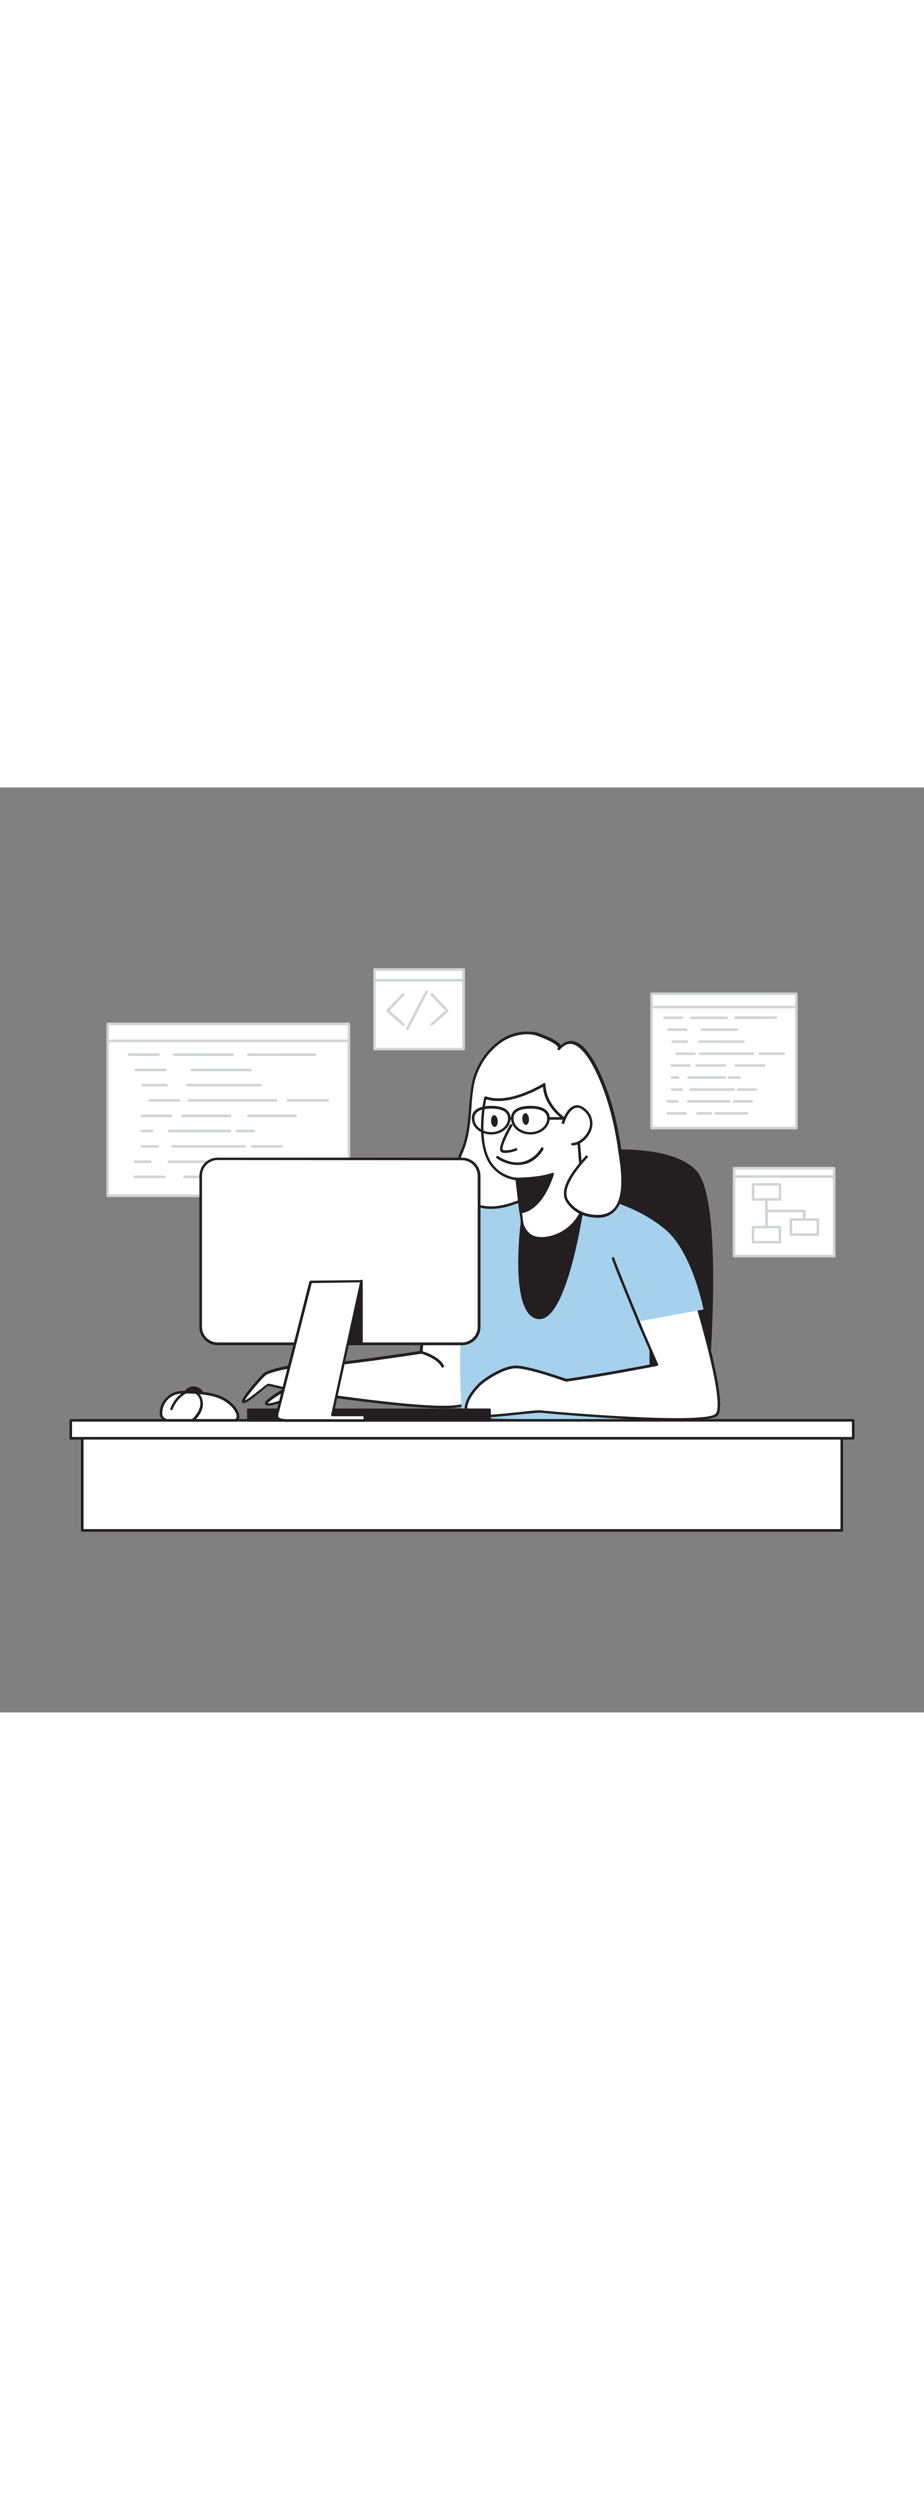 <svg version="1.1" id="Layer_1" xmlns="http://www.w3.org/2000/svg" xmlns:xlink="http://www.w3.org/1999/xlink" x="0px" y="0px" viewBox="0 0 500 500" style="width: 185px;" xml:space="preserve" data-imageid="coding-4-2" imageName="Coding 4" class="illustrations_image">
<rect x="0" y="0" width="500" height="500" fill="#808080" stroke="none"/>
<style type="text/css">
	.st0_coding-4-2{fill:#FFFFFF;}
	.st1_coding-4-2{fill:#D1D3D4;}
	.st2_coding-4-2{fill:#231F20;}
	.st3_coding-4-2{fill:#68E1FD;}
</style>
<g id="Screen_coding-4-2">
	<rect x="397.2" y="205.8" class="st0_coding-4-2" width="54.2" height="47.5"/>
	<path class="st1_coding-4-2" d="M451.4,254h-54.2c-0.4,0-0.7-0.3-0.7-0.7c0,0,0,0,0,0v-47.5c0-0.4,0.3-0.7,0.7-0.7l0,0h54.2&#10;&#9;&#9;c0.4,0,0.7,0.3,0.7,0.7c0,0,0,0,0,0v47.5C452.1,253.7,451.8,254,451.4,254C451.4,254,451.4,254,451.4,254z M397.9,252.6h52.8v-46.1&#10;&#9;&#9;h-52.8V252.6z"/>
	<path class="st1_coding-4-2" d="M451.4,211h-54.2c-0.4,0-0.7-0.3-0.7-0.7s0.3-0.7,0.7-0.7c0,0,0,0,0,0h54.2c0.4,0,0.7,0.3,0.7,0.7&#10;&#9;&#9;C452.1,210.7,451.8,211,451.4,211z"/>
	<path class="st1_coding-4-2" d="M422,223.4h-14.5c-0.4,0-0.7-0.3-0.7-0.7c0,0,0,0,0,0v-8.1c0-0.4,0.3-0.7,0.7-0.7l0,0H422&#10;&#9;&#9;c0.4,0,0.7,0.3,0.7,0.7c0,0,0,0,0,0v8.1C422.7,223.1,422.4,223.4,422,223.4L422,223.4z M408.2,222h13.2v-6.8h-13.2V222z"/>
	<path class="st1_coding-4-2" d="M442.5,242.4H428c-0.4,0-0.7-0.3-0.7-0.7c0,0,0,0,0,0v-8.1c0-0.4,0.3-0.7,0.7-0.7l0,0h14.6&#10;&#9;&#9;c0.4,0,0.7,0.3,0.7,0.7c0,0,0,0,0,0v8.1C443.3,242.1,442.9,242.4,442.5,242.4C442.6,242.4,442.5,242.4,442.5,242.4z M428.7,241&#10;&#9;&#9;h13.2v-6.8h-13.2V241z"/>
	<path class="st1_coding-4-2" d="M422,246.5h-14.5c-0.4,0-0.7-0.3-0.7-0.7v-8.1c0-0.4,0.3-0.7,0.7-0.7l0,0H422c0.4,0,0.7,0.3,0.7,0.7&#10;&#9;&#9;c0,0,0,0,0,0v8.1C422.7,246.2,422.4,246.5,422,246.5L422,246.5z M408.1,245.1h13.2v-6.8h-13.1L408.1,245.1z"/>
	<path class="st1_coding-4-2" d="M435.2,234.2c-0.4,0-0.7-0.3-0.7-0.7c0,0,0,0,0,0v-3.9h-19.8c-0.4,0-0.7-0.3-0.7-0.7c0,0,0,0,0,0v-6.3&#10;&#9;&#9;c0-0.4,0.3-0.7,0.7-0.7c0.4,0,0.7,0.3,0.7,0.7c0,0,0,0,0,0v5.6h19.8c0.4,0,0.7,0.3,0.7,0.7c0,0,0,0,0,0v4.6&#10;&#9;&#9;C436,233.9,435.6,234.2,435.2,234.2z"/>
	<path class="st1_coding-4-2" d="M414.8,238.3c-0.4,0-0.7-0.3-0.7-0.7c0,0,0,0,0,0V229c0-0.4,0.3-0.7,0.7-0.7c0.4,0,0.7,0.3,0.7,0.7v8.6&#10;&#9;&#9;C415.4,238,415.1,238.3,414.8,238.3z"/>
	<rect x="58.3" y="127.8" class="st0_coding-4-2" width="130.5" height="92.9"/>
	<path class="st1_coding-4-2" d="M188.8,221.4H58.3c-0.4,0-0.7-0.3-0.7-0.7v-92.9c0-0.4,0.3-0.7,0.7-0.7h130.5c0.4,0,0.7,0.3,0.7,0.7v92.9&#10;&#9;&#9;C189.5,221,189.2,221.4,188.8,221.4z M59,220h129.1v-91.5H59V220z"/>
	<path class="st1_coding-4-2" d="M188.8,137.7H58.3c-0.4,0-0.7-0.3-0.7-0.7c0-0.4,0.3-0.7,0.7-0.7h130.5c0.4,0,0.7,0.3,0.7,0.7&#10;&#9;&#9;C189.5,137.4,189.2,137.7,188.8,137.7z"/>
	<path class="st1_coding-4-2" d="M85.7,145.1H69.8c-0.4,0-0.7-0.3-0.7-0.7c0-0.4,0.3-0.7,0.7-0.7c0,0,0,0,0,0h15.9c0.4,0,0.7,0.3,0.7,0.7&#10;&#9;&#9;C86.4,144.8,86.1,145.1,85.7,145.1C85.7,145.1,85.7,145.1,85.7,145.1z"/>
	<path class="st1_coding-4-2" d="M125.9,145.1H94.1c-0.4,0-0.7-0.3-0.7-0.7c0-0.4,0.3-0.7,0.7-0.7h31.8c0.4,0,0.7,0.3,0.7,0.7&#10;&#9;&#9;C126.6,144.8,126.3,145.1,125.9,145.1z"/>
	<path class="st1_coding-4-2" d="M135.5,153.4h-31.8c-0.4,0-0.7-0.3-0.7-0.7c0-0.4,0.3-0.7,0.7-0.7h31.8c0.4,0,0.7,0.3,0.7,0.7&#10;&#9;&#9;C136.2,153.1,135.9,153.4,135.5,153.4z"/>
	<path class="st1_coding-4-2" d="M89.4,153.4H73.5c-0.4,0-0.7-0.3-0.7-0.7c0-0.4,0.3-0.7,0.7-0.7h15.9c0.4,0,0.7,0.3,0.7,0.7&#10;&#9;&#9;C90.1,153.1,89.8,153.4,89.4,153.4z"/>
	<path class="st1_coding-4-2" d="M90.1,161.6H77.3c-0.4,0-0.7-0.3-0.7-0.7c0-0.4,0.3-0.7,0.7-0.7c0,0,0,0,0,0h12.8c0.4,0,0.7,0.3,0.7,0.7&#10;&#9;&#9;C90.8,161.3,90.5,161.6,90.1,161.6C90.1,161.6,90.1,161.6,90.1,161.6z"/>
	<path class="st1_coding-4-2" d="M141.2,161.6h-39.8c-0.4,0-0.7-0.3-0.7-0.7c0-0.4,0.3-0.7,0.7-0.7h39.8c0.4,0,0.7,0.3,0.7,0.7&#10;&#9;&#9;C141.9,161.3,141.6,161.6,141.2,161.6C141.2,161.6,141.2,161.6,141.2,161.6z"/>
	<path class="st1_coding-4-2" d="M96.9,169.9H81c-0.4,0-0.7-0.3-0.7-0.7c0-0.4,0.3-0.7,0.7-0.7h15.9c0.4,0,0.7,0.3,0.7,0.7&#10;&#9;&#9;C97.6,169.6,97.3,169.9,96.9,169.9C96.9,169.9,96.9,169.9,96.9,169.9z"/>
	<path class="st1_coding-4-2" d="M149.4,169.9h-47.3c-0.4,0-0.7-0.3-0.7-0.7c0-0.4,0.3-0.7,0.7-0.7h47.3c0.4,0,0.7,0.3,0.7,0.7&#10;&#9;&#9;C150.1,169.6,149.8,169.9,149.4,169.9z"/>
	<path class="st1_coding-4-2" d="M92.7,178.2H76.8c-0.4,0-0.7-0.3-0.7-0.7c0-0.4,0.3-0.7,0.7-0.7c0,0,0,0,0,0h15.9c0.4,0,0.7,0.3,0.7,0.7&#10;&#9;&#9;C93.4,177.9,93.1,178.2,92.7,178.2C92.7,178.2,92.7,178.2,92.7,178.2z"/>
	<path class="st1_coding-4-2" d="M124.5,178.2H98.8c-0.4,0-0.7-0.3-0.7-0.7c0-0.4,0.3-0.7,0.7-0.7h25.7c0.4,0,0.7,0.3,0.7,0.7&#10;&#9;&#9;C125.2,177.9,124.9,178.2,124.5,178.2C124.5,178.2,124.5,178.2,124.5,178.2z"/>
	<path class="st1_coding-4-2" d="M160,178.2h-25.7c-0.4,0-0.7-0.3-0.7-0.7c0-0.4,0.3-0.7,0.7-0.7H160c0.4,0,0.7,0.3,0.7,0.7&#10;&#9;&#9;C160.7,177.9,160.4,178.2,160,178.2z"/>
	<path class="st1_coding-4-2" d="M82.3,186.4h-5.5c-0.4,0-0.7-0.3-0.7-0.7c0-0.4,0.3-0.7,0.7-0.7c0,0,0,0,0,0h5.5c0.4,0,0.7,0.3,0.7,0.7&#10;&#9;&#9;C83,186.1,82.7,186.4,82.3,186.4C82.3,186.4,82.3,186.4,82.3,186.4z"/>
	<path class="st1_coding-4-2" d="M124.5,186.4H91.6c-0.4,0-0.7-0.3-0.7-0.7c0-0.4,0.3-0.7,0.7-0.7c0,0,0,0,0,0h32.9c0.4,0,0.7,0.3,0.7,0.7&#10;&#9;&#9;C125.2,186.1,124.9,186.4,124.5,186.4C124.5,186.4,124.5,186.4,124.5,186.4z"/>
	<path class="st1_coding-4-2" d="M137.4,186.4h-9.2c-0.4,0-0.7-0.3-0.7-0.7c0-0.4,0.3-0.7,0.7-0.7h9.2c0.4,0,0.7,0.3,0.7,0.7&#10;&#9;&#9;C138.1,186.1,137.8,186.4,137.4,186.4C137.4,186.4,137.4,186.4,137.4,186.4z"/>
	<path class="st1_coding-4-2" d="M85.4,194.7h-8.6c-0.4,0-0.7-0.3-0.7-0.7c0-0.4,0.3-0.7,0.7-0.7h8.6c0.4,0,0.7,0.3,0.7,0.7&#10;&#9;&#9;C86.1,194.4,85.8,194.7,85.4,194.7C85.4,194.7,85.4,194.7,85.4,194.7z"/>
	<path class="st1_coding-4-2" d="M132.5,194.7h-39c-0.4,0-0.7-0.3-0.7-0.7c0-0.4,0.3-0.7,0.7-0.7h39c0.4,0,0.7,0.3,0.7,0.7&#10;&#9;&#9;C133.2,194.4,132.9,194.7,132.5,194.7z"/>
	<path class="st1_coding-4-2" d="M152.3,194.7h-15.9c-0.4,0-0.7-0.3-0.7-0.7c0-0.4,0.3-0.7,0.7-0.7h15.9c0.4,0,0.7,0.3,0.7,0.7&#10;&#9;&#9;C153,194.4,152.7,194.7,152.3,194.7z"/>
	<path class="st1_coding-4-2" d="M81.5,203H73c-0.4,0-0.7-0.3-0.7-0.7c0-0.4,0.3-0.7,0.7-0.7c0,0,0,0,0,0h8.4c0.4,0,0.7,0.3,0.7,0.7&#10;&#9;&#9;C82.2,202.7,81.8,203,81.5,203C81.5,203,81.5,203,81.5,203L81.5,203z"/>
	<path class="st1_coding-4-2" d="M128.3,203H91.3c-0.4,0-0.7-0.3-0.7-0.7c0-0.4,0.3-0.7,0.7-0.7c0,0,0,0,0,0h36.9c0.4,0,0.7,0.3,0.7,0.7&#10;&#9;&#9;C129,202.7,128.6,203,128.3,203L128.3,203z"/>
	<path class="st1_coding-4-2" d="M89,211.2H73c-0.4,0-0.7-0.3-0.7-0.7c0-0.4,0.3-0.7,0.7-0.7h16c0.4,0,0.7,0.3,0.7,0.7&#10;&#9;&#9;C89.7,210.9,89.4,211.2,89,211.2C89,211.2,89,211.2,89,211.2z"/>
	<path class="st1_coding-4-2" d="M177.4,169.9h-21.6c-0.4,0-0.7-0.3-0.7-0.7c0-0.4,0.3-0.7,0.7-0.7c0,0,0,0,0,0h21.6c0.4,0,0.7,0.3,0.7,0.7&#10;&#9;&#9;C178.1,169.6,177.8,169.9,177.4,169.9z"/>
	<path class="st1_coding-4-2" d="M145.1,145.1c-6.2,0-10.7,0-10.9,0c-0.4-0.1-0.6-0.4-0.5-0.8c0.1-0.4,0.4-0.6,0.8-0.6c1.1,0.1,26.3,0,36,0l0,0&#10;&#9;&#9;c0.4,0,0.7,0.3,0.7,0.7c0,0.4-0.3,0.7-0.7,0.7c0,0,0,0,0,0C163,145.1,152.8,145.1,145.1,145.1z"/>
	<path class="st1_coding-4-2" d="M148.6,203h-16.1c-0.4,0-0.7-0.3-0.7-0.7c0-0.4,0.3-0.7,0.7-0.7h16.1c0.4,0,0.7,0.3,0.7,0.7&#10;&#9;&#9;C149.4,202.7,149,203,148.6,203C148.7,203,148.7,203,148.6,203z"/>
	<path class="st1_coding-4-2" d="M111.7,211.2H99.8c-0.4,0-0.7-0.3-0.7-0.7c0-0.4,0.3-0.7,0.7-0.7h11.9c0.4,0,0.7,0.3,0.7,0.7&#10;&#9;&#9;C112.3,210.9,112,211.2,111.7,211.2z"/>
	<path class="st1_coding-4-2" d="M144.4,211.2h-28.2c-0.4,0-0.7-0.3-0.7-0.7c0-0.4,0.3-0.7,0.7-0.7h28.2c0.4,0,0.7,0.3,0.7,0.7&#10;&#9;&#9;C145,210.9,144.7,211.2,144.4,211.2z"/>
	<rect x="202.6" y="98.4" class="st0_coding-4-2" width="48.2" height="43"/>
	<path class="st1_coding-4-2" d="M250.9,142.1h-48.2c-0.4,0-0.7-0.3-0.7-0.7V98.4c0-0.4,0.3-0.7,0.7-0.7h48.2c0.4,0,0.7,0.3,0.7,0.7v43&#10;&#9;&#9;C251.6,141.8,251.2,142.1,250.9,142.1C250.9,142.1,250.9,142.1,250.9,142.1z M203.3,140.7h46.8V99.1h-46.8L203.3,140.7z"/>
	<path class="st1_coding-4-2" d="M218.2,128.8c-0.2,0-0.3-0.1-0.5-0.2l-8.4-7.4c-0.1-0.1-0.2-0.3-0.2-0.5c0-0.2,0.1-0.4,0.2-0.5l8.4-8.9&#10;&#9;&#9;c0.3-0.3,0.7-0.3,1,0s0.3,0.7,0,1l-7.9,8.3l7.9,7c0.3,0.2,0.3,0.7,0.1,1c0,0,0,0,0,0C218.6,128.7,218.4,128.8,218.2,128.8z"/>
	<path class="st1_coding-4-2" d="M233.6,128.8c-0.4,0-0.7-0.3-0.7-0.7c0-0.2,0.1-0.4,0.2-0.5l7.9-7l-7.9-8.3c-0.3-0.3-0.3-0.7,0-1c0,0,0,0,0,0&#10;&#9;&#9;c0.3-0.3,0.7-0.3,1,0l8.4,8.9c0.1,0.1,0.2,0.3,0.2,0.5c0,0.2-0.1,0.4-0.2,0.5l-8.4,7.4C234,128.6,233.8,128.7,233.6,128.8z"/>
	<path class="st1_coding-4-2" d="M220.4,131.1c-0.1,0-0.2,0-0.3-0.1c-0.3-0.2-0.5-0.6-0.3-0.9c0,0,0,0,0,0l10.5-20.1c0.2-0.3,0.6-0.5,0.9-0.3&#10;&#9;&#9;c0.3,0.2,0.5,0.6,0.3,0.9l-10.5,20.1C220.9,131,220.7,131.1,220.4,131.1z"/>
	<path class="st1_coding-4-2" d="M250.9,104.9h-48.2c-0.4,0-0.7-0.3-0.7-0.7c0-0.4,0.3-0.7,0.7-0.7h48.2c0.4,0,0.7,0.3,0.7,0.7&#10;&#9;&#9;C251.6,104.6,251.2,104.9,250.9,104.9z"/>
	<rect x="352.6" y="111.5" class="st0_coding-4-2" width="78.3" height="72.6"/>
	<path class="st1_coding-4-2" d="M430.9,184.8h-78.3c-0.4,0-0.7-0.3-0.7-0.7c0,0,0,0,0,0v-72.6c0-0.4,0.3-0.7,0.7-0.7l0,0h78.3&#10;&#9;&#9;c0.4,0,0.7,0.3,0.7,0.7v0v72.6C431.6,184.5,431.3,184.8,430.9,184.8L430.9,184.8z M353.3,183.4h76.9v-71.2h-76.9V183.4z"/>
	<path class="st1_coding-4-2" d="M430.9,119.4h-78.3c-0.4,0-0.7-0.3-0.7-0.7c0-0.4,0.3-0.7,0.7-0.7h78.3c0.4,0,0.7,0.3,0.7,0.7&#10;&#9;&#9;C431.6,119.1,431.3,119.4,430.9,119.4z"/>
	<path class="st1_coding-4-2" d="M369.1,125.2h-9.6c-0.4,0-0.7-0.3-0.7-0.7c0-0.4,0.3-0.7,0.7-0.7h9.6c0.4,0,0.7,0.3,0.7,0.7&#10;&#9;&#9;C369.8,124.9,369.4,125.2,369.1,125.2z"/>
	<path class="st1_coding-4-2" d="M393.2,125.2h-19.1c-0.4,0-0.7-0.3-0.7-0.7c0-0.4,0.3-0.7,0.7-0.7h19.1c0.4,0,0.7,0.3,0.7,0.7&#10;&#9;&#9;C393.9,124.9,393.6,125.2,393.2,125.2L393.2,125.2z"/>
	<path class="st1_coding-4-2" d="M398.9,131.6h-19.1c-0.4,0-0.7-0.3-0.7-0.7c0-0.4,0.3-0.7,0.7-0.7h19.1c0.4,0,0.7,0.3,0.7,0.7&#10;&#9;&#9;C399.6,131.3,399.3,131.6,398.9,131.6L398.9,131.6z"/>
	<path class="st1_coding-4-2" d="M371.3,131.6h-9.6c-0.4,0-0.7-0.3-0.7-0.7s0.3-0.7,0.7-0.7c0,0,0,0,0,0h9.6c0.4,0,0.7,0.3,0.7,0.7&#10;&#9;&#9;C372,131.3,371.7,131.6,371.3,131.6z"/>
	<path class="st1_coding-4-2" d="M371.7,138.1H364c-0.4,0-0.7-0.3-0.7-0.7c0-0.4,0.3-0.7,0.7-0.7h7.7c0.4,0,0.7,0.3,0.7,0.7&#10;&#9;&#9;S372.1,138.1,371.7,138.1C371.7,138.1,371.7,138.1,371.7,138.1L371.7,138.1z"/>
	<path class="st1_coding-4-2" d="M402.3,138.1h-23.9c-0.4,0-0.7-0.3-0.7-0.7s0.3-0.7,0.7-0.7c0,0,0,0,0,0h23.9c0.4,0,0.7,0.3,0.7,0.7&#10;&#9;&#9;S402.7,138.1,402.3,138.1C402.3,138.1,402.3,138.1,402.3,138.1L402.3,138.1z"/>
	<path class="st1_coding-4-2" d="M375.8,144.6h-9.6c-0.4,0-0.7-0.3-0.7-0.7c0-0.4,0.3-0.7,0.7-0.7h9.6c0.4,0,0.7,0.3,0.7,0.7&#10;&#9;&#9;C376.5,144.2,376.2,144.6,375.8,144.6z"/>
	<path class="st1_coding-4-2" d="M407.3,144.6h-28.4c-0.4,0-0.7-0.3-0.7-0.7s0.3-0.7,0.7-0.7c0,0,0,0,0,0h28.4c0.4,0,0.7,0.3,0.7,0.7&#10;&#9;&#9;S407.7,144.6,407.3,144.6C407.3,144.6,407.3,144.6,407.3,144.6z"/>
	<path class="st1_coding-4-2" d="M373.2,151h-9.6c-0.4,0-0.7-0.3-0.7-0.7s0.3-0.7,0.7-0.7c0,0,0,0,0,0h9.6c0.4,0,0.7,0.3,0.7,0.7&#10;&#9;&#9;C373.9,150.7,373.6,151,373.2,151z"/>
	<path class="st1_coding-4-2" d="M392.3,151h-15.4c-0.4,0-0.7-0.3-0.7-0.7s0.3-0.7,0.7-0.7c0,0,0,0,0,0h15.4c0.4,0,0.7,0.3,0.7,0.7&#10;&#9;&#9;C393,150.7,392.7,151,392.3,151z"/>
	<path class="st1_coding-4-2" d="M413.6,151h-15.4c-0.4,0-0.7-0.3-0.7-0.7s0.3-0.7,0.7-0.7c0,0,0,0,0,0h15.4c0.4,0,0.7,0.3,0.7,0.7&#10;&#9;&#9;C414.3,150.7,414,151,413.6,151L413.6,151z"/>
	<path class="st1_coding-4-2" d="M367,157.5h-3.3c-0.4,0-0.7-0.3-0.7-0.7s0.3-0.7,0.7-0.7c0,0,0,0,0,0h3.3c0.4,0,0.7,0.3,0.7,0.7&#10;&#9;&#9;C367.7,157.2,367.4,157.5,367,157.5z"/>
	<path class="st1_coding-4-2" d="M392.3,157.5h-19.7c-0.4,0-0.7-0.3-0.7-0.7c0-0.4,0.3-0.7,0.7-0.7h19.7c0.4,0,0.7,0.3,0.7,0.7&#10;&#9;&#9;C393,157.2,392.7,157.5,392.3,157.5z"/>
	<path class="st1_coding-4-2" d="M400.1,157.5h-5.5c-0.4,0-0.7-0.3-0.7-0.7s0.3-0.7,0.7-0.7c0,0,0,0,0,0h5.5c0.4,0,0.7,0.3,0.7,0.7&#10;&#9;&#9;C400.8,157.2,400.5,157.5,400.1,157.5z"/>
	<path class="st1_coding-4-2" d="M368.9,164h-5.2c-0.4,0-0.7-0.3-0.7-0.7c0-0.4,0.3-0.7,0.7-0.7h5.2c0.4,0,0.7,0.3,0.7,0.7&#10;&#9;&#9;C369.6,163.7,369.2,164,368.9,164z"/>
	<path class="st1_coding-4-2" d="M397.1,164h-23.4c-0.4,0-0.7-0.3-0.7-0.7c0-0.4,0.3-0.7,0.7-0.7h23.4c0.4,0,0.7,0.3,0.7,0.7&#10;&#9;&#9;C397.8,163.7,397.5,164,397.1,164z"/>
	<path class="st1_coding-4-2" d="M409,164h-9.6c-0.4,0-0.7-0.3-0.7-0.7c0-0.4,0.3-0.7,0.7-0.7h9.6c0.4,0,0.7,0.3,0.7,0.7&#10;&#9;&#9;C409.7,163.7,409.4,164,409,164z"/>
	<path class="st1_coding-4-2" d="M366.5,170.4h-5.1c-0.4,0-0.7-0.3-0.7-0.7c0-0.4,0.3-0.7,0.7-0.7h5.1c0.4,0,0.7,0.3,0.7,0.7&#10;&#9;&#9;C367.2,170.1,366.9,170.4,366.5,170.4z"/>
	<path class="st1_coding-4-2" d="M394.6,170.4h-22.2c-0.4,0-0.7-0.3-0.7-0.7c0-0.4,0.3-0.7,0.7-0.7h22.2c0.4,0,0.7,0.3,0.7,0.7&#10;&#9;&#9;C395.3,170.1,395,170.4,394.6,170.4z"/>
	<path class="st1_coding-4-2" d="M371,176.9h-9.6c-0.4,0-0.7-0.3-0.7-0.7s0.3-0.7,0.7-0.7c0,0,0,0,0,0h9.6c0.4,0,0.7,0.3,0.7,0.7&#10;&#9;&#9;C371.7,176.6,371.4,176.9,371,176.9z"/>
	<path class="st1_coding-4-2" d="M424.1,144.6h-12.9c-0.4,0-0.7-0.3-0.7-0.7c0-0.4,0.3-0.7,0.7-0.7h12.9c0.4,0,0.7,0.3,0.7,0.7&#10;&#9;&#9;C424.8,144.2,424.5,144.6,424.1,144.6z"/>
	<path class="st1_coding-4-2" d="M404.7,125.2c-6.5,0-6.6,0-6.7-0.1c-0.4-0.1-0.6-0.5-0.5-0.9c0.1-0.3,0.4-0.6,0.8-0.5c0.8,0,13.3,0,21.5,0&#10;&#9;&#9;c0.4,0,0.7,0.3,0.7,0.7c0,0.4-0.3,0.7-0.7,0.7l0,0C412.7,125.2,407.9,125.2,404.7,125.2z"/>
	<path class="st1_coding-4-2" d="M406.8,170.4h-9.7c-0.4,0-0.7-0.3-0.7-0.7s0.3-0.7,0.7-0.7c0,0,0,0,0,0h9.7c0.4,0,0.7,0.3,0.7,0.7&#10;&#9;&#9;C407.5,170.1,407.2,170.4,406.8,170.4z"/>
	<path class="st1_coding-4-2" d="M384.6,176.9h-7.1c-0.4,0-0.7-0.3-0.7-0.7s0.3-0.7,0.7-0.7c0,0,0,0,0,0h7.1c0.4,0,0.7,0.3,0.7,0.7&#10;&#9;&#9;C385.3,176.6,385,176.9,384.6,176.9z"/>
	<path class="st1_coding-4-2" d="M404.2,176.9h-16.9c-0.4,0-0.7-0.3-0.7-0.7s0.3-0.7,0.7-0.7c0,0,0,0,0,0h16.9c0.4,0,0.7,0.3,0.7,0.7&#10;&#9;&#9;C404.9,176.6,404.6,176.9,404.2,176.9z"/>
</g>
<g id="chair_coding-4-2">
	<path class="st2_coding-4-2" d="M381.6,338c0,0,11.1-113.4-5.3-130.6s-68.3-10.8-94.9-5.4c-30.7,6.2-14.5,137.2-14.5,137.2L381.6,338z"/>
	<path class="st2_coding-4-2" d="M266.8,340c-0.4,0-0.6-0.3-0.7-0.6c-0.7-5.4-15.9-131.7,15.1-138c12.6-2.6,76.6-14.3,95.5,5.6&#10;&#9;&#9;c16.4,17.3,6,126.5,5.5,131.1c0,0.4-0.3,0.6-0.7,0.6L266.8,340L266.8,340z M334.2,197h-1.6c-21.2,0.2-42.8,4.1-51.1,5.8&#10;&#9;&#9;c-12.2,2.5-18.5,26.8-18.2,70.2c0.3,21.9,1.7,43.8,4.2,65.6l113.5-1.2c0.9-9.1,10.2-113.3-5.2-129.4&#10;&#9;&#9;C368.8,200.7,354.9,197,334.2,197z M381.6,338.1L381.6,338.1z"/>
</g>
<g id="character_female_coding-4-2">
	<path class="st0_coding-4-2" d="M234.4,241.8l-6.6,63.5c0,0-49.4,7.6-57.8,6.9s-24.4,3-26.8,5s-13.6,15-11.4,15s12.3-9.3,13.4-9.3&#10;&#9;&#9;s9.7,2.3,9.7,2.3s-14.1,7.9-10,8.3s17.6-6.1,19.1-6.4s69.9,10.8,85.3,7.2s13.1-28.2,13.1-36.4s-2.1-61.5-2.1-61.5L234.4,241.8z"/>
	<path class="st2_coding-4-2" d="M239.9,335.6c-17.6,0-49.1-4.3-65.8-6.6c-5.3-0.7-9.5-1.3-10-1.3c-0.3,0.1-1.7,0.7-3.3,1.3&#10;&#9;&#9;c-6.5,2.7-13,5.4-16,5.1c-1-0.1-1.3-0.6-1.4-1c-0.3-1.4,2.9-4,9.6-7.8c-3.2-0.8-7.3-1.8-7.9-1.8c-0.3,0.1-2.4,1.8-4.1,3.2&#10;&#9;&#9;c-4.4,3.6-7.7,6.1-9.2,6.1l0,0c-0.4,0-0.8-0.2-0.9-0.6c-0.8-2.3,10.8-14.7,11.8-15.6c2.6-2.2,18.8-5.9,27.3-5.2&#10;&#9;&#9;c7.7,0.7,51.7-5.9,57.1-6.8l6.5-63c0-0.3,0.3-0.5,0.6-0.6l25.9-5.6c0.2,0,0.4,0,0.6,0.1c0.2,0.1,0.3,0.3,0.3,0.5&#10;&#9;&#9;c0,0.5,2,53.4,2.1,61.5c0,0.8,0,1.7,0,2.7c0.3,10,0.9,31-13.6,34.4C246.3,335.4,243.1,335.7,239.9,335.6z M164.1,326.3&#10;&#9;&#9;c0.7,0,3,0.3,10.2,1.3c18.9,2.6,63.1,8.7,74.9,5.9c13.4-3.2,12.8-23.3,12.6-33c0-1,0-2,0-2.7c0-7.5-1.8-53.8-2-60.6l-24.7,5.3&#10;&#9;&#9;l-6.5,63c0,0.3-0.3,0.6-0.6,0.6c-2,0.3-49.6,7.6-58,6.9s-24.2,3-26.3,4.8s-10,10.9-11.2,13.6c1.6-0.7,5.4-3.7,7.8-5.6&#10;&#9;&#9;c3.5-2.8,4.4-3.5,5-3.5c1,0,8.4,1.9,9.8,2.3c0.3,0.1,0.5,0.3,0.5,0.6c0,0.3-0.1,0.6-0.4,0.7c-4.5,2.5-9.4,5.7-10.3,7l0,0&#10;&#9;&#9;c2.9,0.2,10.9-3.1,15.3-5c1.2-0.5,2.4-1,3.6-1.4C163.9,326.3,164,326.3,164.1,326.3z M227.8,305.3L227.8,305.3z"/>
	<path class="st3_coding-4-2 targetColor" d="M231.5,275.4c7-43.5,14.3-48.3,14.3-48.3c12.6-21.8,53.1-25.8,53.1-25.8s40.3,16.6,48.5,46.2&#10;&#9;&#9;c5.5,19.7,3.9,96.8,3.9,96.8l-101.2-4c0,0-3-33.1,0.8-65.1L231.5,275.4z" style="fill: rgb(166, 209, 236);"/>
	<path class="st2_coding-4-2" d="M282.4,234.8c0,0-6.5,50,9,51.9s24.5-64.2,24.5-64.2l-34.1,7"/>
	<path class="st2_coding-4-2" d="M292,287.4c-0.2,0-0.5,0-0.7,0c-2.2-0.3-4.2-1.5-5.5-3.3c-8.8-11.3-4.2-47.8-4-49.3c0.1-0.4,0.4-0.7,0.8-0.6&#10;&#9;&#9;c0,0,0,0,0,0c0.4,0,0.6,0.4,0.6,0.8c0,0,0,0,0,0c0,0.4-4.7,37.4,3.8,48.3c1.1,1.5,2.7,2.6,4.6,2.8c11.9,1.4,20.9-43.8,23.5-62.6&#10;&#9;&#9;l-33.2,6.8c-0.4,0.1-0.7-0.2-0.8-0.5c0,0,0,0,0,0c-0.1-0.4,0.2-0.7,0.5-0.8c0,0,0,0,0,0l34.1-7c0.2,0,0.5,0,0.6,0.2&#10;&#9;&#9;c0.2,0.2,0.2,0.4,0.2,0.6C316.2,225.3,307.5,287.4,292,287.4z"/>
	<path class="st0_coding-4-2" d="M337,269.2l18.5,42.8c0,0-31,6-49.1,8.5c0,0-20.7-7.5-27.7-7.2s-17.1,7.3-19.5,9.8c-7.8,8.1-7.2,12.6-7.1,15&#10;&#9;&#9;c0.2,4.9,35.8-1.2,40.6-0.7s87.9,8,94.9,1.7s-16-77.5-16-77.5"/>
	<path class="st2_coding-4-2" d="M365.4,342.2c-28.2,0-72.1-4.1-72.8-4.2c-1.4-0.1-6,0.4-11.3,0.9c-14.4,1.6-26.6,2.7-29.2,0.4&#10;&#9;&#9;c-0.4-0.3-0.6-0.8-0.7-1.3v-0.3c-0.1-2.5-0.4-7.2,7.3-15.2c2.6-2.8,12.9-9.7,20-10c6.8-0.2,25.7,6.5,27.8,7.2&#10;&#9;&#9;c16.2-2.3,42.9-7.3,48-8.3l-18.2-42c-0.2-0.4,0-0.8,0.4-0.9c0.4-0.2,0.8,0,0.9,0.4l18.5,42.8c0.1,0.2,0.1,0.4,0,0.6&#10;&#9;&#9;c-0.1,0.2-0.3,0.3-0.5,0.4c-0.3,0.1-31.2,6-49.1,8.5c-0.1,0-0.2,0-0.3,0c-0.2-0.1-20.7-7.5-27.5-7.2s-16.8,7.2-19,9.5&#10;&#9;&#9;c-7.3,7.6-7,11.9-6.9,14.2v0.3c0,0,0,0.1,0.2,0.3c2.5,2.1,18.6,0.3,28.2-0.7c5.6-0.6,10-1.1,11.6-0.9c10.2,1.1,88,7.6,94.4,1.9&#10;&#9;&#9;c4.9-4.4-7-48.3-16.2-76.7c-0.1-0.4,0.1-0.8,0.5-0.9c0.4-0.1,0.8,0.1,0.9,0.5c2.4,7.3,22.9,71.9,15.8,78.2&#10;&#9;&#9;C385.9,341.5,377,342.2,365.4,342.2z"/>
	<path class="st3_coding-4-2 targetColor" d="M330.8,223.7c0,0,16.3,4.2,29.5,15.5c14.4,12.3,20.4,43,20.4,43l-52.7,9.6L330.8,223.7z" style="fill: rgb(166, 209, 236);"/>
	<path class="st0_coding-4-2" d="M278,224.7c3.9-1.4,7.7-2.8,12-2.4c6.5,0.5,12.6,3.1,19.2,3.4c7.1,0.3,14.5-1,21.5-2c2.1-0.3,0.3,2.7,1.9,1.3&#10;&#9;&#9;c5.5-4.8,4.4-13.3,3.8-19.7c-1.4-14.7-4.1-29.5-9.5-43.3c-2.8-7.2-13.5-33.6-24.4-20.8c2.5-2.9-11.3-7.9-13.1-8.2&#10;&#9;&#9;c-17.5-3.1-31.5,13.2-33.9,29.2c-1.7,11.6-0.9,22.8-5.4,33.9c-2,4.9-4.6,9.8-4.3,15.1c0.3,6.3,5.2,11.9,11.1,14.3s12.6,1.9,18.7,0&#10;&#9;&#9;L278,224.7z"/>
	<path class="st2_coding-4-2" d="M265.7,227.8c-3.1,0-6.1-0.5-9-1.7c-6.5-2.6-11.2-8.6-11.5-14.9c-0.2-4.5,1.5-8.6,3.3-12.7&#10;&#9;&#9;c0.4-0.9,0.8-1.8,1.1-2.7c3-7.4,3.6-14.8,4.2-22.6c0.3-3.6,0.6-7.4,1.2-11.2c1.5-10,6.9-18.9,15-25c5.6-4.2,12.8-5.9,19.8-4.7&#10;&#9;&#9;c1.1,0.2,11.9,3.8,13.7,7.1c1.7-1.8,4.2-2.7,6.6-2.3c7.3,1.2,13.7,14.1,17.7,24.6c4.8,12.5,7.9,26.7,9.5,43.5l0.1,0.8&#10;&#9;&#9;c0.6,6.5,1.4,14.6-4.1,19.5c-0.3,0.2-0.8,0.7-1.4,0.5c-0.4-0.2-0.6-0.7-0.5-1.1c0-0.2,0-0.3-0.1-0.5c0,0-0.1,0-0.1,0h-0.2l-3.3,0.5&#10;&#9;&#9;c-6,0.9-12.3,1.8-18.3,1.5c-3.5-0.3-7-0.9-10.4-1.8c-2.9-0.8-5.9-1.3-8.9-1.6c-4-0.3-7.5,0.9-11.2,2.2l-0.6,0.2l0,0&#10;&#9;&#9;c-0.8,0.3-1.6,0.6-2.4,0.8C272.5,227.2,269.1,227.8,265.7,227.8z M285.1,133.4c-5.2,0.1-10.3,1.8-14.5,4.9&#10;&#9;&#9;c-7.8,5.8-12.9,14.5-14.4,24.1c-0.6,3.7-0.9,7.5-1.1,11.1c-0.6,7.6-1.2,15.4-4.3,23c-0.4,0.9-0.7,1.8-1.1,2.7&#10;&#9;&#9;c-1.7,3.9-3.4,7.9-3.2,12.1c0.3,5.7,4.6,11.2,10.6,13.6c6.6,2.6,13.5,1.4,18.2,0c0.8-0.2,1.6-0.5,2.4-0.8l0.6-0.2&#10;&#9;&#9;c3.8-1.3,7.4-2.6,11.7-2.2c3.1,0.3,6.1,0.9,9.1,1.7c3.3,0.9,6.7,1.4,10.1,1.7c5.9,0.3,12.1-0.6,18-1.5l3.3-0.5c0.5-0.1,1,0,1.4,0.3&#10;&#9;&#9;c0.3,0.2,0.4,0.5,0.5,0.9c4.6-4.4,3.9-11.9,3.3-18l-0.1-0.8c-1.6-16.6-4.7-30.7-9.4-43.1c-5.5-14.4-11.5-22.8-16.7-23.7&#10;&#9;&#9;c-2.3-0.4-4.4,0.6-6.6,3.1l0,0c-0.2,0.3-0.7,0.3-1,0.1c0,0,0,0,0,0c-0.3-0.2-0.3-0.7-0.1-1c0,0,0,0,0,0c0.1-0.1,0.2-0.3,0.1-0.5&#10;&#9;&#9;c-0.9-2.4-10.8-6.2-12.8-6.6C287.9,133.5,286.5,133.4,285.1,133.4L285.1,133.4z M278,224.7L278,224.7z"/>
	<path class="st0_coding-4-2" d="M262.6,167.7c0,0-4.1,18,0.5,30.7c2.4,7.3,8.9,12.5,16.6,13.2l2.8,23.2c0,0,1.3,11.9,15.6,8.3&#10;&#9;&#9;c8.4-2.1,15.2-8.5,17.8-16.7l-3.5-42.9c0,0-17.6-7.5-18-23C294.3,160.5,275.9,172.4,262.6,167.7z"/>
	<path class="st2_coding-4-2" d="M293.1,244.5c-5.7,0.3-10.7-3.9-11.3-9.6l-2.7-22.6c-7.7-1-14.1-6.3-16.6-13.6c-4.6-12.8-0.7-30.4-0.5-31.1&#10;&#9;&#9;c0-0.2,0.2-0.4,0.4-0.5c0.2-0.1,0.4-0.1,0.6-0.1c12.8,4.5,31-7,31.1-7.1c0.3-0.2,0.8-0.1,1,0.2c0.1,0.1,0.1,0.2,0.1,0.4&#10;&#9;&#9;c0.4,14.9,17.4,22.3,17.6,22.4c0.2,0.1,0.4,0.3,0.4,0.6l3.5,42.9c0,0.1,0,0.2,0,0.2c0,0.1-3.8,13.6-18.3,17.2&#10;&#9;&#9;C296.6,244.2,294.8,244.5,293.1,244.5z M263.1,168.6c-0.7,3.5-3.3,18.6,0.6,29.6c4.4,12.1,15.5,12.7,15.9,12.7&#10;&#9;&#9;c0.3,0,0.6,0.3,0.7,0.6l2.8,23.2c0.4,2.7,1.9,5.1,4,6.7c2.6,1.8,6.2,2.1,10.8,1c13-3.3,16.9-14.9,17.3-16.1l-3.4-42.3&#10;&#9;&#9;c-2.6-1.2-16.9-8.6-18-22.2C289.7,164.1,274.8,172.2,263.1,168.6L263.1,168.6z"/>
	<path class="st2_coding-4-2" d="M273.8,197.6c-0.8,0-1.5-0.1-2.2-0.3c-0.4-0.2-0.8-0.5-0.9-1c-1-2.8,4.2-12.1,5.3-14c0.2-0.3,0.6-0.4,1-0.2&#10;&#9;&#9;c0.3,0.2,0.4,0.6,0.2,0.9c-2.5,4.3-5.8,11.1-5.2,12.8c0,0.1,0.1,0.1,0.1,0.1c2.4,0.9,6.9-0.8,6.9-0.9c0.4-0.1,0.8,0,0.9,0.4&#10;&#9;&#9;c0.1,0.4,0,0.8-0.4,0.9C277.7,197,275.8,197.4,273.8,197.6z"/>
	<path class="st2_coding-4-2" d="M279.8,204.1c-3.9-0.1-7.7-1.4-11-3.6c-0.3-0.2-0.4-0.6-0.2-1s0.6-0.4,1-0.2c5.3,3.4,10.3,4.2,14.9,2.6&#10;&#9;&#9;c3.4-1.3,6.3-3.7,8.2-6.9c0.1-0.4,0.5-0.6,0.9-0.4c0.4,0.1,0.6,0.5,0.5,0.9c0,0,0,0,0,0c-0.3,1-3.5,5.8-8.9,7.8&#10;&#9;&#9;C283.4,203.8,281.6,204.1,279.8,204.1z"/>
	<path class="st2_coding-4-2" d="M279.6,211.6c0,0,12.6,0.1,19.5-2.6c0,0-5.6,19.2-17.4,20.5L279.6,211.6z"/>
	<path class="st2_coding-4-2" d="M281.7,230.2c-0.4,0-0.6-0.3-0.7-0.6l-2.1-17.9c0-0.2,0-0.4,0.2-0.6c0.1-0.2,0.3-0.2,0.5-0.2&#10;&#9;&#9;c0.1,0,12.5,0,19.2-2.6c0.2-0.1,0.5,0,0.7,0.1c0.2,0.2,0.3,0.5,0.2,0.7C299.5,210,293.9,228.9,281.7,230.2L281.7,230.2z&#10;&#9;&#9; M280.4,212.3l1.9,16.4c9-1.6,14.2-14.4,15.6-18.6C291.9,212,283.1,212.3,280.4,212.3z"/>
	
		<ellipse transform="matrix(0.998 -6.540313e-02 6.540313e-02 0.998 -11.114 18.984)" class="st2_coding-4-2" cx="284.4" cy="179.2" rx="1.8" ry="3.2"/>
	
		<ellipse transform="matrix(0.998 -6.540313e-02 6.540313e-02 0.998 -11.223 17.882)" class="st2_coding-4-2" cx="267.5" cy="180.3" rx="1.8" ry="3.2"/>
	<path class="st0_coding-4-2" d="M335.5,197c2.1,13.6,5.6,38.6-16.7,34.4c-4.7-0.9-8.8-3.6-11.5-7.5c-4.9-7,5.4-18.9,10.2-24.2"/>
	<path class="st2_coding-4-2" d="M323.4,232.6c-1.6,0-3.2-0.2-4.8-0.5c-4.9-0.9-9.2-3.7-12-7.8c-4.9-7,3.5-17.6,10.3-25.1&#10;&#9;&#9;c0.3-0.3,0.7-0.3,1-0.1c0,0,0,0,0,0c0.3,0.3,0.3,0.7,0,1c-3.7,4.1-15,16.5-10.2,23.3c2.6,3.7,6.6,6.3,11.1,7.2&#10;&#9;&#9;c5.7,1.1,10.1,0.2,12.9-2.5c6.8-6.6,4.2-23.1,2.9-31.1c-0.1-0.4,0.2-0.8,0.5-0.8c0.4-0.1,0.8,0.2,0.8,0.5c0,0,0,0.1,0,0.1&#10;&#9;&#9;c1.4,8.8,4,25.2-3.3,32.3C330.2,231.5,326.9,232.7,323.4,232.6z"/>
	<path class="st2_coding-4-2" d="M287,187.6c-5.8,0-10.5-3.9-10.5-8.8c0-4.3,3.7-6.7,10.5-6.7s10.5,2.4,10.5,6.7&#10;&#9;&#9;C297.4,183.7,292.7,187.6,287,187.6z M287,173.6c-4.1,0-9.1,0.9-9.1,5.3c0,4.1,4.1,7.4,9.1,7.4s9.1-3.3,9.1-7.4&#10;&#9;&#9;C296,174.5,291.1,173.6,287,173.6L287,173.6z"/>
	<path class="st2_coding-4-2" d="M265.8,187.6c-5.8,0-10.5-3.9-10.5-8.8c0-4.3,3.7-6.7,10.5-6.7s10.5,2.4,10.5,6.7&#10;&#9;&#9;C276.3,183.7,271.6,187.6,265.8,187.6z M265.8,173.6c-4.1,0-9.1,0.9-9.1,5.3c0,4.1,4.1,7.4,9.1,7.4s9.1-3.3,9.1-7.4&#10;&#9;&#9;C274.9,174.5,269.9,173.6,265.8,173.6L265.8,173.6z"/>
	<path class="st2_coding-4-2" d="M277.2,179.6h-1.6c-0.4,0-0.7-0.3-0.7-0.7c0-0.4,0.3-0.7,0.7-0.7h1.6c0.4,0,0.7,0.3,0.7,0.7&#10;&#9;&#9;S277.6,179.6,277.2,179.6C277.2,179.6,277.2,179.6,277.2,179.6z"/>
	<path class="st2_coding-4-2" d="M312.6,179.6h-15.9c-0.4,0-0.7-0.3-0.7-0.7c0-0.4,0.3-0.7,0.7-0.7h15.9c0.4,0,0.7,0.3,0.7,0.7&#10;&#9;&#9;C313.3,179.3,313,179.6,312.6,179.6z"/>
	<path class="st0_coding-4-2" d="M304.7,181.2c0,0,4.4-14.2,12.1-6.5s-1,18.2-7,18.1"/>
	<path class="st2_coding-4-2" d="M309.9,193.5L309.9,193.5c-0.5,0-0.8-0.3-0.8-0.7c0-0.4,0.3-0.7,0.7-0.7c0,0,0,0,0,0h0.1c3.1,0,7-3.1,8.6-6.9&#10;&#9;&#9;c1.5-3.4,0.7-7.5-2.1-10c-1.7-1.7-3.3-2.4-4.9-2c-3.9,1-6.1,8.1-6.1,8.2c-0.1,0.4-0.5,0.6-0.9,0.5c-0.4-0.1-0.6-0.5-0.5-0.9&#10;&#9;&#9;c0.1-0.3,2.5-8,7.1-9.1c2-0.5,4.1,0.3,6.2,2.3c3.2,2.9,4.2,7.6,2.4,11.6C317.9,190.1,313.6,193.5,309.9,193.5z"/>
	<path class="st2_coding-4-2" d="M249.3,251.5L249.3,251.5c-0.5,0-0.7-0.4-0.7-0.8c0.7-8,2.6-15.9,5.7-23.3c0.2-0.4,0.6-0.5,0.9-0.3&#10;&#9;&#9;c0.4,0.2,0.5,0.6,0.3,0.9c-3,7.3-4.9,15-5.6,22.9C250,251.2,249.7,251.5,249.3,251.5z"/>
	<path class="st2_coding-4-2" d="M346.8,292.6c-0.3,0-0.5-0.2-0.6-0.4c-5.6-13.6-15.1-36.5-15.1-37.6c0-0.4,0.3-0.7,0.7-0.7&#10;&#9;&#9;c0.4,0,0.6,0.3,0.7,0.7c0.3,1.5,9.1,23,15,37.1c0.1,0.4,0,0.8-0.4,0.9c0,0,0,0,0,0C347,292.5,346.9,292.6,346.8,292.6z"/>
	<path class="st2_coding-4-2" d="M239.5,313.6c-0.3,0-0.5-0.1-0.6-0.4c-2.5-4.8-11.1-7.2-11.2-7.2c-0.4-0.1-0.6-0.5-0.4-0.9&#10;&#9;&#9;c0.1-0.3,0.5-0.5,0.8-0.5c0.4,0.1,9.3,2.5,12.1,7.9c0.2,0.3,0,0.8-0.3,1C239.7,313.5,239.6,313.6,239.5,313.6z"/>
</g>
<g id="desk_coding-4-2">
	<rect x="38.3" y="342.1" class="st0_coding-4-2" width="423.4" height="9.7"/>
	<path class="st2_coding-4-2" d="M461.7,352.5H38.3c-0.4,0-0.7-0.3-0.7-0.7l0,0v-9.7c0-0.4,0.3-0.7,0.7-0.7c0,0,0,0,0,0h423.4&#10;&#9;&#9;c0.4,0,0.7,0.3,0.7,0.7v0v9.7C462.4,352.2,462.1,352.5,461.7,352.5L461.7,352.5z M39,351.1h422v-8.3H39V351.1z"/>
	<rect x="44.5" y="351.8" class="st0_coding-4-2" width="411" height="49.8"/>
	<path class="st2_coding-4-2" d="M455.5,402.3h-411c-0.4,0-0.7-0.3-0.7-0.7l0,0v-49.8c0-0.4,0.3-0.7,0.7-0.7c0,0,0,0,0,0h411&#10;&#9;&#9;c0.4,0,0.7,0.3,0.7,0.7v0v49.8C456.2,402,455.9,402.3,455.5,402.3L455.5,402.3z M45.2,400.9h409.6v-48.4H45.2L45.2,400.9z"/>
</g>
<g id="keyboard_coding-4-2">
	<rect x="134.4" y="336.4" class="st2_coding-4-2" width="130.5" height="5.7"/>
	<path class="st2_coding-4-2" d="M264.9,342.8H134.4c-0.4,0-0.7-0.3-0.7-0.7v-5.7c0-0.4,0.3-0.7,0.7-0.7c0,0,0,0,0,0h130.5&#10;&#9;&#9;c0.4,0,0.7,0.3,0.7,0.7v0v5.7C265.6,342.5,265.3,342.8,264.9,342.8z M135.1,341.4h129.1v-4.3H135.1V341.4z"/>
</g>
<g id="monitor_coding-4-2">
	<path class="st0_coding-4-2" d="M117.8,200.7H250c5.1,0,9.2,4.1,9.2,9.2v81.6c0,5.1-4.1,9.2-9.2,9.2H117.8c-5.1,0-9.2-4.1-9.2-9.2V210&#10;&#9;&#9;C108.6,204.9,112.7,200.7,117.8,200.7z"/>
	<path class="st2_coding-4-2" d="M250,301.5H117.8c-5.5,0-9.9-4.4-9.9-9.9V210c0-5.5,4.4-9.9,9.9-9.9H250c5.5,0,10,4.4,10,9.9c0,0,0,0,0,0.1&#10;&#9;&#9;v81.6C260,297.1,255.5,301.5,250,301.5C250,301.5,250,301.5,250,301.5z M117.8,201.4c-4.7,0-8.5,3.8-8.5,8.5v81.6&#10;&#9;&#9;c0,4.7,3.8,8.5,8.5,8.5H250c4.7,0,8.5-3.8,8.5-8.5V210c0-4.7-3.8-8.5-8.5-8.5L117.8,201.4z"/>
	<polygon class="st2_coding-4-2" points="195.6,266.9 195.6,300.8 173.6,299.8 &#9;"/>
	<path class="st2_coding-4-2" d="M195.6,301.5L195.6,301.5l-22-1c-0.3,0-0.5-0.2-0.6-0.4c-0.1-0.2-0.1-0.5,0-0.7l22-33c0.2-0.3,0.5-0.4,0.8-0.3&#10;&#9;&#9;c0.3,0.1,0.5,0.4,0.5,0.7v34C196.3,301.2,196,301.5,195.6,301.5C195.6,301.5,195.6,301.5,195.6,301.5L195.6,301.5z M174.9,299.2&#10;&#9;&#9;l20,0.9v-30.9L174.9,299.2z"/>
	<path class="st0_coding-4-2" d="M168.1,267.2c0,0-17.3,68.3-18.1,71.2c-0.9,3.2,1.8,3.8,6.1,3.8h41.3v-3h-17.6c0,0,7.5-34.3,15.8-72.3&#10;&#9;&#9;L168.1,267.2z"/>
	<path class="st2_coding-4-2" d="M197.4,342.9h-41.3c-3.2,0-5.4-0.3-6.4-1.6c-0.6-0.9-0.7-2-0.4-3c0.8-2.9,17.9-70.5,18.1-71.2&#10;&#9;&#9;c0.1-0.3,0.4-0.5,0.7-0.5l27.5-0.3l0,0c0.2,0,0.4,0.1,0.5,0.2c0.1,0.2,0.2,0.4,0.1,0.6l-15.6,71.5h16.7c0.4,0,0.7,0.3,0.7,0.7l0,0&#10;&#9;&#9;v3C198.1,342.6,197.8,342.9,197.4,342.9z M168.7,267.9c-1.6,6.3-17.2,67.9-18,70.7c-0.2,0.6-0.2,1.3,0.1,1.8&#10;&#9;&#9;c0.7,0.9,3.1,1.1,5.3,1.1h40.6v-1.6h-16.9c-0.2,0-0.4-0.1-0.5-0.3c-0.1-0.2-0.2-0.4-0.1-0.6l15.6-71.5L168.7,267.9z"/>
</g>
<g id="mouse_coding-4-2">
	<circle class="st2_coding-4-2" cx="104.8" cy="329.8" r="5.2"/>
	<path class="st2_coding-4-2" d="M104.8,335.6c-3.3,0-5.9-2.6-5.9-5.9s2.6-5.9,5.9-5.9c3.3,0,5.9,2.6,5.9,5.9l0,0&#10;&#9;&#9;C110.7,333,108,335.6,104.8,335.6z M104.8,325.3c-2.5,0-4.5,2-4.5,4.5c0,2.5,2,4.5,4.5,4.5s4.5-2,4.5-4.5c0,0,0,0,0,0&#10;&#9;&#9;C109.3,327.3,107.3,325.3,104.8,325.3L104.8,325.3z"/>
	<path class="st0_coding-4-2" d="M126.7,342.1H90.8c-2,0-3.7-1.7-3.7-3.7l0,0c0-6.3,5.1-11.5,11.5-11.5c0,0,0,0,0,0c0,0,15-0.6,22.7,3.8&#10;&#9;&#9;S130.5,342.1,126.7,342.1z"/>
	<path class="st2_coding-4-2" d="M126.7,342.8H90.8c-2.4,0-4.4-2-4.4-4.4c0-6.7,5.5-12.2,12.2-12.2c0.6,0,15.3-0.6,23.1,3.9&#10;&#9;&#9;c5.7,3.3,8.4,8.1,7.7,10.8C129,342.1,127.9,342.9,126.7,342.8z M100.5,327.6c-1.2,0-1.9,0-1.9,0c-6,0-10.8,4.8-10.8,10.8&#10;&#9;&#9;c0,0,0,0,0,0c0,1.7,1.3,3,3,3h35.9c0.9,0,1.2-0.5,1.3-0.8c0.5-1.9-1.7-6.1-7-9.2C115.1,327.9,104.7,327.6,100.5,327.6z"/>
	<path class="st2_coding-4-2" d="M92.8,336.6c-0.1,0-0.1,0-0.2,0c-0.4-0.1-0.6-0.5-0.4-0.9c1.4-4,4.3-7.4,8-9.4c0.3-0.2,0.8,0,0.9,0.3&#10;&#9;&#9;c0.2,0.3,0,0.8-0.3,0.9c0,0,0,0,0,0c-3.4,1.9-6,4.9-7.3,8.6C93.4,336.4,93.1,336.6,92.8,336.6z"/>
	<path class="st2_coding-4-2" d="M104.2,342.8c-0.2,0-0.4-0.1-0.5-0.2c-0.3-0.3-0.2-0.7,0.1-1c0,0,0,0,0,0c0,0,4.4-3.8,4.6-8.2&#10;&#9;&#9;s-2.8-5.8-2.8-5.8c-0.3-0.2-0.5-0.6-0.3-0.9c0.2-0.3,0.6-0.5,0.9-0.3c0.2,0.1,3.7,2,3.6,7.1s-4.9,9.1-5.1,9.2&#10;&#9;&#9;C104.5,342.7,104.3,342.8,104.2,342.8z"/>
</g>
</svg>